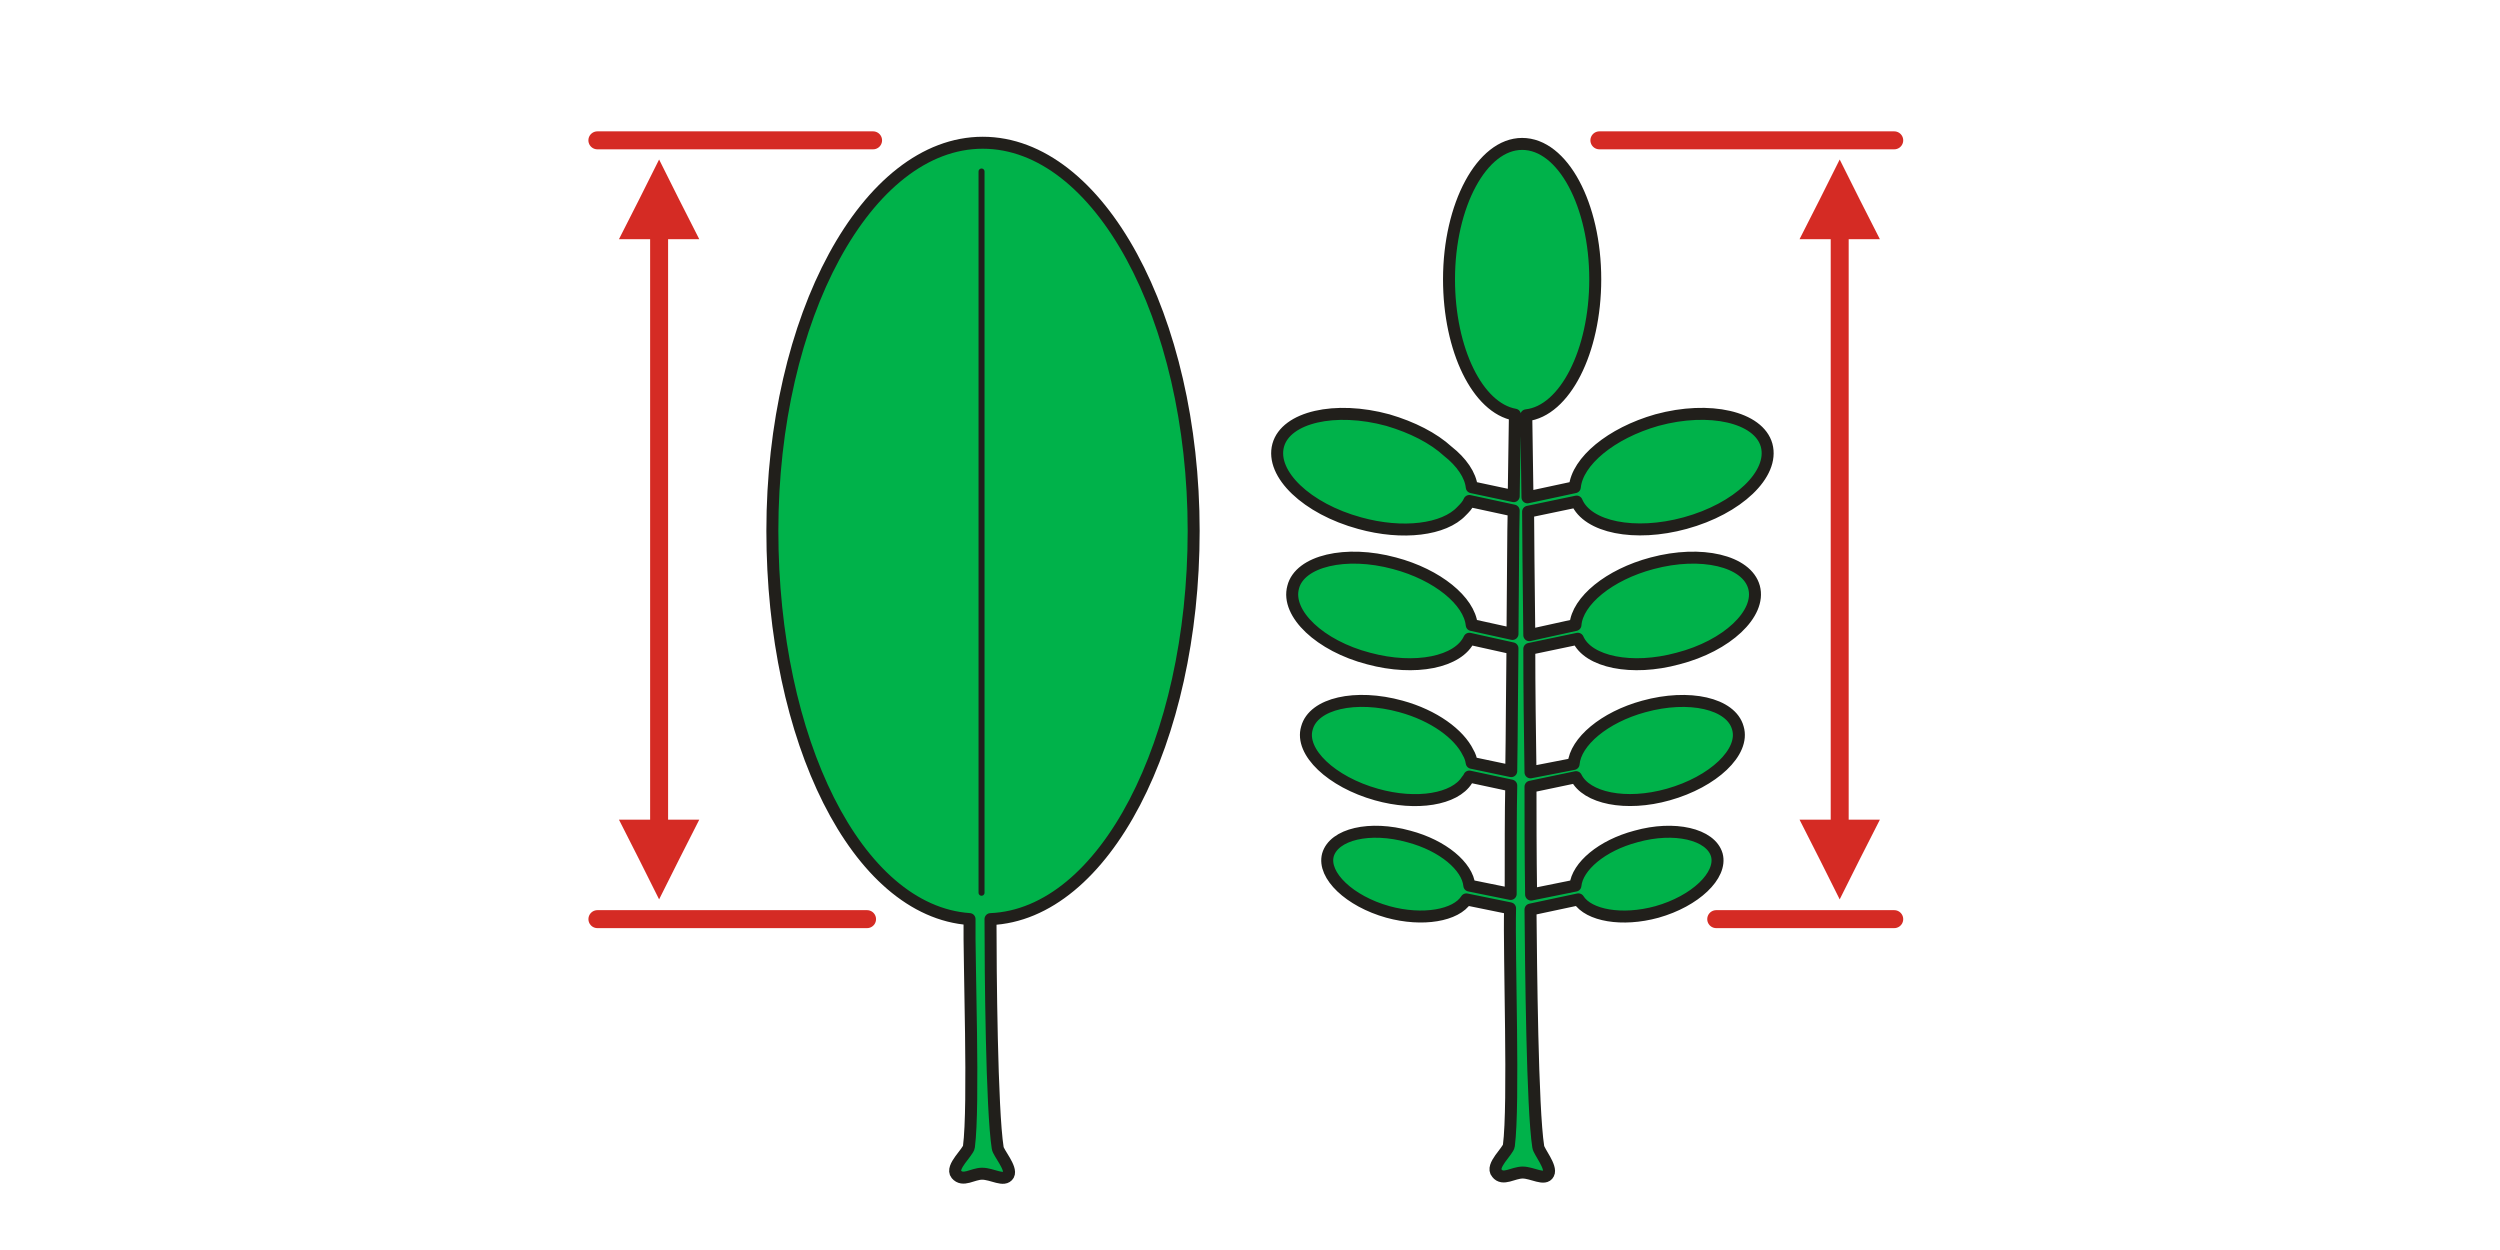 <?xml version="1.0" encoding="utf-8"?>
<!-- Generator: Adobe Illustrator 16.0.4, SVG Export Plug-In . SVG Version: 6.00 Build 0)  -->
<!DOCTYPE svg PUBLIC "-//W3C//DTD SVG 1.1//EN" "http://www.w3.org/Graphics/SVG/1.1/DTD/svg11.dtd">
<svg version="1.1" id="Ebene_1" xmlns="http://www.w3.org/2000/svg" xmlns:xlink="http://www.w3.org/1999/xlink" x="0px" y="0px"
	 width="136.062px" height="68.032px" viewBox="0 0 136.062 68.032" enable-background="new 0 0 136.062 68.032"
	 xml:space="preserve">
<rect fill="none" width="136.062" height="68.032"/>
<g>
	<g>
		<defs>
			<rect id="SVGID_1_" x="28.906" y="-4.718" width="78.25" height="78.25"/>
		</defs>
		<clipPath id="SVGID_2_">
			<use xlink:href="#SVGID_1_"  overflow="visible"/>
		</clipPath>
		<path clip-path="url(#SVGID_2_)" fill="#00B24A" d="M53.485,7.769c6.327,0,11.48,9.487,11.48,21.126
			c0,11.478-4.86,20.868-11.057,21.128c0,2.804,0.064,10.365,0.392,12.455c0.032,0.261,0.781,1.106,0.586,1.464
			c-0.227,0.395-0.88-0.063-1.435-0.063c-0.521,0-1.043,0.458-1.402,0.033c-0.326-0.391,0.652-1.206,0.685-1.503
			c0.294-2.249,0-10.073,0.033-12.388c-6.132-0.425-10.731-9.75-10.731-21.128C42.036,17.256,47.189,7.769,53.485,7.769"/>
	</g>
	<g>
		<defs>
			<rect id="SVGID_3_" x="28.906" y="-4.718" width="78.25" height="78.25"/>
		</defs>
		<clipPath id="SVGID_4_">
			<use xlink:href="#SVGID_3_"  overflow="visible"/>
		</clipPath>
		
			<path clip-path="url(#SVGID_4_)" fill="none" stroke="#211F1B" stroke-width="0.652" stroke-linecap="round" stroke-linejoin="round" stroke-miterlimit="10" d="
			M53.485,7.769c6.327,0,11.48,9.487,11.48,21.126c0,11.478-4.86,20.868-11.057,21.128c0,2.804,0.064,10.365,0.392,12.455
			c0.032,0.261,0.781,1.106,0.586,1.464c-0.227,0.395-0.88-0.063-1.435-0.063c-0.521,0-1.043,0.458-1.402,0.033
			c-0.326-0.391,0.652-1.206,0.685-1.503c0.294-2.249,0-10.073,0.033-12.388c-6.132-0.425-10.731-9.75-10.731-21.128
			C42.036,17.256,47.189,7.769,53.485,7.769z"/>
	</g>
	<g>
		<defs>
			<rect id="SVGID_5_" x="28.906" y="-4.718" width="78.25" height="78.25"/>
		</defs>
		<clipPath id="SVGID_6_">
			<use xlink:href="#SVGID_5_"  overflow="visible"/>
		</clipPath>
		
			<line clip-path="url(#SVGID_6_)" fill="none" stroke="#D52B24" stroke-width="0.978" stroke-linecap="round" stroke-linejoin="round" stroke-miterlimit="10" x1="35.872" y1="11.875" x2="35.872" y2="44.678"/>
	</g>
	<g>
		<defs>
			<rect id="SVGID_7_" x="28.906" y="-4.718" width="78.25" height="78.25"/>
		</defs>
		<clipPath id="SVGID_8_">
			<use xlink:href="#SVGID_7_"  overflow="visible"/>
		</clipPath>
		
			<line clip-path="url(#SVGID_8_)" fill="none" stroke="#D52B24" stroke-width="0.978" stroke-linecap="round" stroke-linejoin="round" stroke-miterlimit="10" x1="100.125" y1="11.192" x2="100.125" y2="47.187"/>
	</g>
	<g>
		<defs>
			<rect id="SVGID_9_" x="28.906" y="-4.718" width="78.25" height="78.25"/>
		</defs>
		<clipPath id="SVGID_10_">
			<use xlink:href="#SVGID_9_"  overflow="visible"/>
		</clipPath>
		
			<line clip-path="url(#SVGID_10_)" fill="none" stroke="#D52B24" stroke-width="0.978" stroke-linecap="round" stroke-linejoin="round" stroke-miterlimit="10" x1="47.517" y1="7.638" x2="32.512" y2="7.638"/>
	</g>
	<g>
		<defs>
			<rect id="SVGID_11_" x="28.906" y="-4.718" width="78.25" height="78.25"/>
		</defs>
		<clipPath id="SVGID_12_">
			<use xlink:href="#SVGID_11_"  overflow="visible"/>
		</clipPath>
		
			<line clip-path="url(#SVGID_12_)" fill="none" stroke="#D52B24" stroke-width="0.978" stroke-linecap="round" stroke-linejoin="round" stroke-miterlimit="10" x1="87.046" y1="7.638" x2="103.093" y2="7.638"/>
	</g>
	<g>
		<defs>
			<rect id="SVGID_13_" x="28.906" y="-4.718" width="78.25" height="78.25"/>
		</defs>
		<clipPath id="SVGID_14_">
			<use xlink:href="#SVGID_13_"  overflow="visible"/>
		</clipPath>
		
			<line clip-path="url(#SVGID_14_)" fill="none" stroke="#D52B24" stroke-width="0.978" stroke-linecap="round" stroke-linejoin="round" stroke-miterlimit="10" x1="47.189" y1="50.024" x2="32.514" y2="50.024"/>
	</g>
	<g>
		<defs>
			<rect id="SVGID_15_" x="28.906" y="-4.718" width="78.25" height="78.25"/>
		</defs>
		<clipPath id="SVGID_16_">
			<use xlink:href="#SVGID_15_"  overflow="visible"/>
		</clipPath>
		
			<line clip-path="url(#SVGID_16_)" fill="none" stroke="#D52B24" stroke-width="0.978" stroke-linecap="round" stroke-linejoin="round" stroke-miterlimit="10" x1="93.405" y1="50.024" x2="103.093" y2="50.024"/>
	</g>
	<g>
		<defs>
			<rect id="SVGID_17_" x="28.906" y="-4.718" width="78.25" height="78.25"/>
		</defs>
		<clipPath id="SVGID_18_">
			<use xlink:href="#SVGID_17_"  overflow="visible"/>
		</clipPath>
		<polygon clip-path="url(#SVGID_18_)" fill="#D52B24" points="35.872,8.681 36.948,10.833 38.057,13.017 35.872,13.017 
			33.687,13.017 34.796,10.833 		"/>
	</g>
	<g>
		<defs>
			<rect id="SVGID_19_" x="28.906" y="-4.718" width="78.25" height="78.25"/>
		</defs>
		<clipPath id="SVGID_20_">
			<use xlink:href="#SVGID_19_"  overflow="visible"/>
		</clipPath>
		<polygon clip-path="url(#SVGID_20_)" fill="#D52B24" points="100.125,8.681 101.201,10.833 102.312,13.017 100.125,13.017 
			97.94,13.017 99.049,10.833 		"/>
	</g>
	<g>
		<defs>
			<rect id="SVGID_21_" x="28.906" y="-4.718" width="78.25" height="78.25"/>
		</defs>
		<clipPath id="SVGID_22_">
			<use xlink:href="#SVGID_21_"  overflow="visible"/>
		</clipPath>
		<polygon clip-path="url(#SVGID_22_)" fill="#D52B24" points="35.872,48.948 36.948,46.797 38.057,44.611 35.872,44.611 
			33.687,44.611 34.796,46.797 		"/>
	</g>
	<g>
		<defs>
			<rect id="SVGID_23_" x="28.906" y="-4.718" width="78.25" height="78.25"/>
		</defs>
		<clipPath id="SVGID_24_">
			<use xlink:href="#SVGID_23_"  overflow="visible"/>
		</clipPath>
		<polygon clip-path="url(#SVGID_24_)" fill="#D52B24" points="100.125,48.948 101.201,46.797 102.312,44.611 100.125,44.611 
			97.94,44.611 99.049,46.797 		"/>
	</g>
	<g>
		<defs>
			<rect id="SVGID_25_" x="28.906" y="-4.718" width="78.25" height="78.25"/>
		</defs>
		<clipPath id="SVGID_26_">
			<use xlink:href="#SVGID_25_"  overflow="visible"/>
		</clipPath>
		<path clip-path="url(#SVGID_26_)" fill="#00B24A" d="M83.297,49.503l2.609-0.556c0.553,0.881,2.379,1.207,4.272,0.686
			c2.085-0.587,3.555-1.989,3.261-3.099c-0.326-1.14-2.316-1.597-4.403-1.01c-1.857,0.49-3.194,1.632-3.293,2.674l-2.413,0.489
			c-0.033-2.248-0.033-4.5-0.033-5.87l2.479-0.521c0.553,1.144,2.707,1.6,5.021,0.946c2.446-0.686,4.178-2.316,3.786-3.62
			c-0.36-1.336-2.645-1.857-5.122-1.173c-2.153,0.588-3.718,1.924-3.817,3.129l-2.347,0.457c-0.032-2.151-0.065-4.531-0.065-6.717
			l2.642-0.554c0.553,1.271,2.937,1.761,5.447,1.077c2.674-0.686,4.531-2.445,4.143-3.881c-0.394-1.435-2.871-2.021-5.546-1.305
			c-2.347,0.621-4.075,2.055-4.174,3.359l-2.512,0.555c-0.032-3.065-0.065-5.641-0.065-6.718l2.643-0.553
			c0.585,1.402,3.163,1.923,5.902,1.173c2.872-0.783,4.86-2.673,4.436-4.239c-0.425-1.532-3.099-2.152-5.968-1.37
			c-2.514,0.718-4.337,2.25-4.47,3.652l-2.577,0.554l-0.065-4.466c2.087-0.228,3.754-3.457,3.754-7.402
			c0-4.043-1.762-7.368-3.98-7.368c-2.187,0-3.979,3.325-3.979,7.368c0,3.848,1.564,7.01,3.586,7.369l-0.065,4.434L80.1,26.516
			c-0.065-0.652-0.556-1.37-1.306-1.957c-0.781-0.716-1.925-1.303-3.261-1.695c-2.871-0.783-5.545-0.163-5.967,1.37
			c-0.425,1.565,1.562,3.456,4.435,4.239c2.347,0.652,4.598,0.359,5.543-0.652c0.165-0.164,0.326-0.326,0.425-0.555l2.413,0.522
			c-0.032,1.043-0.032,3.651-0.065,6.715l-2.219-0.489c-0.129-1.304-1.858-2.738-4.205-3.359c-2.645-0.716-5.153-0.129-5.513,1.305
			c-0.394,1.436,1.466,3.196,4.108,3.881c2.542,0.686,4.893,0.195,5.48-1.077l2.348,0.522c-0.031,2.152-0.031,4.532-0.067,6.683
			l-2.151-0.453c-0.031-0.198-0.097-0.393-0.196-0.556c-0.489-1.01-1.856-2.021-3.652-2.512c-2.478-0.685-4.763-0.163-5.12,1.175
			c-0.393,1.304,1.337,2.935,3.783,3.62c2.186,0.618,4.272,0.261,4.924-0.784c0.065-0.065,0.1-0.127,0.131-0.194l2.282,0.489
			c-0.031,1.367-0.031,3.619-0.031,5.9l-2.251-0.457c-0.097-1.04-1.436-2.182-3.294-2.672c-2.12-0.589-4.076-0.13-4.402,1.01
			c-0.294,1.109,1.175,2.513,3.263,3.097c1.891,0.521,3.718,0.197,4.272-0.682l2.379,0.486c-0.065,2.577,0.229,10.662-0.065,12.913
			c-0.031,0.292-1.011,1.107-0.651,1.501c0.325,0.423,0.88-0.034,1.402-0.034s1.207,0.457,1.403,0.065
			c0.195-0.357-0.523-1.207-0.555-1.465C83.393,60.327,83.328,52.567,83.297,49.503"/>
	</g>
	<g>
		<defs>
			<rect id="SVGID_27_" x="28.906" y="-4.718" width="78.25" height="78.25"/>
		</defs>
		<clipPath id="SVGID_28_">
			<use xlink:href="#SVGID_27_"  overflow="visible"/>
		</clipPath>
		
			<path clip-path="url(#SVGID_28_)" fill="none" stroke="#211F1B" stroke-width="0.652" stroke-linecap="round" stroke-linejoin="round" stroke-miterlimit="10" d="
			M83.297,49.503l2.609-0.556c0.553,0.881,2.379,1.207,4.272,0.686c2.085-0.587,3.555-1.989,3.261-3.099
			c-0.326-1.14-2.316-1.597-4.403-1.01c-1.857,0.49-3.194,1.632-3.293,2.674l-2.413,0.489c-0.033-2.248-0.033-4.5-0.033-5.87
			l2.479-0.521c0.553,1.144,2.707,1.6,5.021,0.946c2.446-0.686,4.178-2.316,3.786-3.62c-0.36-1.336-2.645-1.857-5.122-1.173
			c-2.153,0.588-3.718,1.924-3.817,3.129l-2.347,0.457c-0.032-2.151-0.065-4.531-0.065-6.717l2.642-0.554
			c0.553,1.271,2.937,1.761,5.447,1.077c2.674-0.686,4.531-2.445,4.143-3.881c-0.394-1.435-2.871-2.021-5.546-1.305
			c-2.347,0.621-4.075,2.055-4.174,3.359l-2.512,0.555c-0.032-3.065-0.065-5.641-0.065-6.718l2.643-0.553
			c0.585,1.402,3.163,1.923,5.902,1.173c2.872-0.783,4.86-2.673,4.436-4.239c-0.425-1.532-3.099-2.152-5.968-1.37
			c-2.514,0.718-4.337,2.25-4.47,3.652l-2.577,0.554l-0.065-4.466c2.087-0.228,3.754-3.457,3.754-7.402
			c0-4.043-1.762-7.368-3.98-7.368c-2.187,0-3.979,3.325-3.979,7.368c0,3.848,1.564,7.01,3.586,7.369l-0.065,4.434L80.1,26.516
			c-0.065-0.652-0.556-1.37-1.306-1.957c-0.781-0.716-1.925-1.303-3.261-1.695c-2.871-0.783-5.545-0.163-5.967,1.37
			c-0.425,1.565,1.562,3.456,4.435,4.239c2.347,0.652,4.598,0.359,5.543-0.652c0.165-0.164,0.326-0.326,0.425-0.555l2.413,0.522
			c-0.032,1.043-0.032,3.651-0.065,6.715l-2.219-0.489c-0.129-1.304-1.858-2.738-4.205-3.359c-2.645-0.716-5.153-0.129-5.513,1.305
			c-0.394,1.436,1.466,3.196,4.108,3.881c2.542,0.686,4.893,0.195,5.48-1.077l2.348,0.522c-0.031,2.152-0.031,4.532-0.067,6.683
			l-2.151-0.453c-0.031-0.198-0.097-0.393-0.196-0.556c-0.489-1.01-1.856-2.021-3.652-2.512c-2.478-0.685-4.763-0.163-5.12,1.175
			c-0.393,1.304,1.337,2.935,3.783,3.62c2.186,0.618,4.272,0.261,4.924-0.784c0.065-0.065,0.1-0.127,0.131-0.194l2.282,0.489
			c-0.031,1.367-0.031,3.619-0.031,5.9l-2.251-0.457c-0.097-1.04-1.436-2.182-3.294-2.672c-2.12-0.589-4.076-0.13-4.402,1.01
			c-0.294,1.109,1.175,2.513,3.263,3.097c1.891,0.521,3.718,0.197,4.272-0.682l2.379,0.486c-0.065,2.577,0.229,10.662-0.065,12.913
			c-0.031,0.292-1.011,1.107-0.651,1.501c0.325,0.423,0.88-0.034,1.402-0.034s1.207,0.457,1.403,0.065
			c0.195-0.357-0.523-1.207-0.555-1.465C83.393,60.327,83.328,52.567,83.297,49.503z"/>
	</g>
	<g>
		<defs>
			<rect id="SVGID_29_" x="28.906" y="-4.718" width="78.25" height="78.25"/>
		</defs>
		<clipPath id="SVGID_30_">
			<use xlink:href="#SVGID_29_"  overflow="visible"/>
		</clipPath>
		
			<line clip-path="url(#SVGID_30_)" fill="none" stroke="#211F1B" stroke-width="0.326" stroke-linecap="round" stroke-linejoin="round" stroke-miterlimit="10" x1="53.42" y1="9.334" x2="53.42" y2="48.588"/>
	</g>
</g>
</svg>
